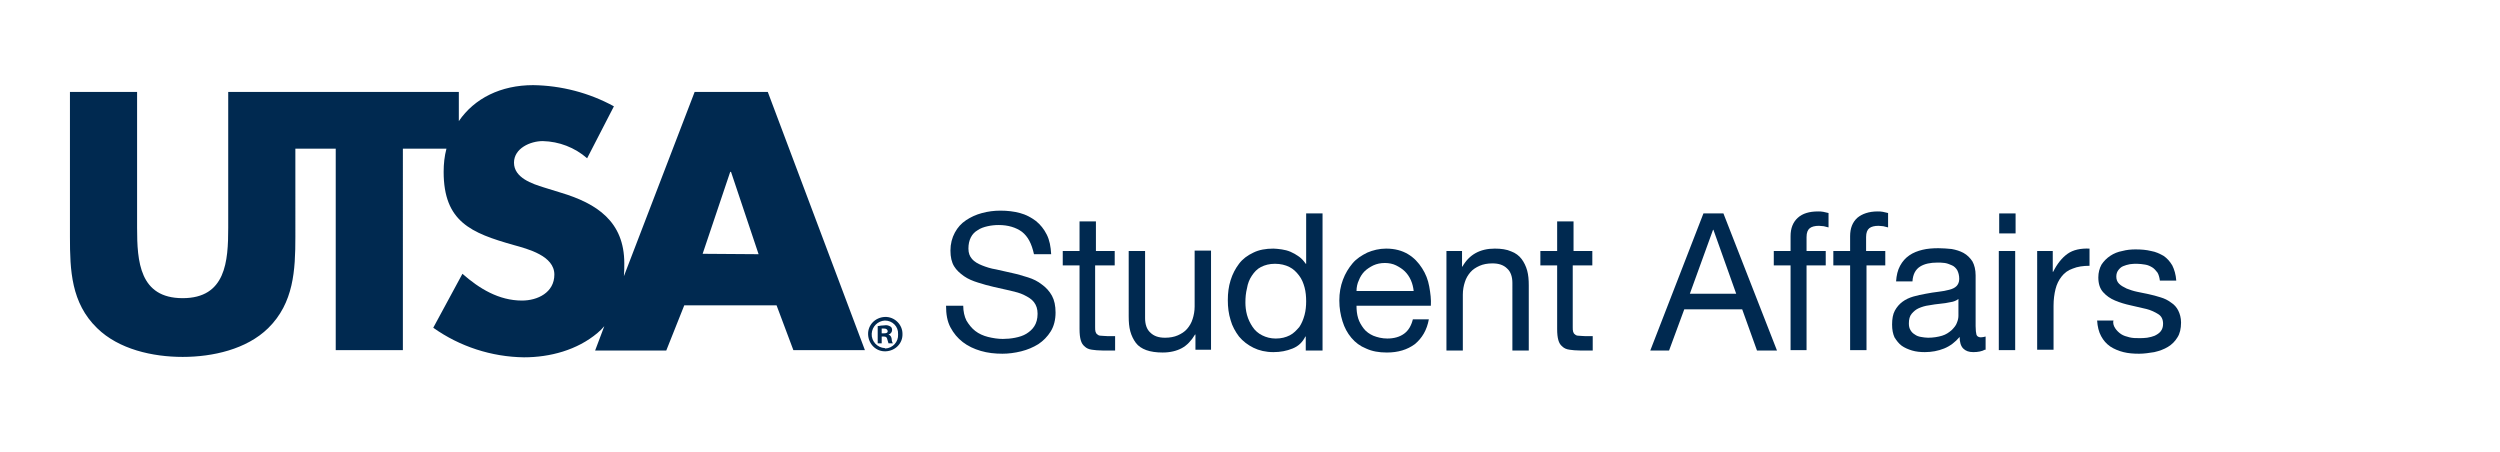 <?xml version="1.0" encoding="utf-8"?>
<!-- Generator: Adobe Illustrator 25.0.1, SVG Export Plug-In . SVG Version: 6.00 Build 0)  -->
<svg version="1.1" id="Layer_1" xmlns="http://www.w3.org/2000/svg" xmlns:xlink="http://www.w3.org/1999/xlink" x="0px" y="0px"
	 viewBox="0 0 625.5 113" style="enable-background:new 0 0 625.5 113;" xml:space="preserve">
<style type="text/css">
	.st0{fill:#002950;}
	.st1{enable-background:new    ;}
</style>
<g id="Group_-_Formal_Single">
	<g id="Group_-_Formal_Single-2">
		<g id="UTSA">
			<path class="st0" d="M173.8,23l-17.7,46.1c0.1-1.1,0.1-2.1,0.1-3.2c0-10.5-6.9-15-15.9-17.7l-4.2-1.3c-2.9-0.9-7.5-2.4-7.5-6.2
				c0-3.6,4.1-5.4,7.2-5.4c4.1,0.1,8,1.6,11.1,4.3l6.7-13c-6.2-3.4-13.2-5.2-20.2-5.3c-8.1,0-14.7,3.3-18.6,9V23H57.1v34
				c0,8.4-0.6,17.6-11.4,17.6S34.3,65.4,34.3,57V23H17.5v36.3c0,8.3,0.3,16.5,6.8,22.8c5.4,5.3,13.9,7.2,21.4,7.2s16-1.9,21.4-7.2
				c6.4-6.3,6.8-14.5,6.8-22.8V37.2H84v50.4h16.8V37.2h10.9c-0.5,1.9-0.7,3.8-0.7,5.8c0,12.5,6.9,15.3,17.5,18.3
				c3.6,1,10.2,2.7,10.2,7.4c0,4.5-4.2,6.5-8.1,6.5c-5.8,0-10.7-3-14.9-6.7L108.4,82c6.6,4.7,14.6,7.3,22.7,7.4
				c6.5,0,13.3-1.8,18.4-6.1c0.6-0.5,1.2-1.1,1.7-1.7l-2.3,6.1h17.8l4.5-11.3h23.1l4.2,11.2h17.9L192.1,23H173.8z M175.8,63.5
				l6.9-20.5h0.2l6.9,20.6L175.8,63.5z"/>
			<path class="st0" d="M221.4,79.3L221.4,79.3c-2.4,0.1-4.3,2-4.2,4.4c0.1,2.4,2,4.3,4.4,4.2c2.4-0.1,4.3-2,4.2-4.4
				C225.8,81.2,223.8,79.2,221.4,79.3C221.4,79.3,221.3,79.3,221.4,79.3L221.4,79.3z M221.4,87.1c-1.9-0.1-3.4-1.7-3.3-3.6
				c0.1-1.8,1.5-3.2,3.3-3.3l0,0c1.9,0,3.4,1.5,3.3,3.4c0,0,0,0.1,0,0.1c0.1,1.8-1.3,3.4-3.2,3.5C221.4,87.1,221.4,87.1,221.4,87.1z
				"/>
			<path class="st0" d="M222.3,83.7L222.3,83.7c0.5-0.1,0.9-0.6,0.9-1.1c0-0.4-0.1-0.7-0.4-0.9c-0.5-0.3-1-0.4-1.5-0.3
				c-0.6,0-1.1,0.1-1.7,0.2v4.3h1v-1.7h0.5c0.6,0,0.8,0.2,0.9,0.7c0.1,0.3,0.2,0.7,0.3,1h1.1c-0.2-0.3-0.3-0.7-0.3-1.1
				C223,84.2,222.8,83.9,222.3,83.7z M221.1,83.4h-0.5v-1.2c0.2,0,0.4,0,0.6,0c0.6,0,0.9,0.3,0.9,0.7S221.7,83.4,221.1,83.4z"/>
		</g>
		<g class="st1">
			<path class="st0" d="M255.7,58c-1.5-1.1-3.5-1.7-5.8-1.7c-1,0-1.9,0.1-2.8,0.3c-0.9,0.2-1.8,0.5-2.5,1c-0.7,0.4-1.3,1-1.7,1.8
				c-0.4,0.8-0.6,1.7-0.6,2.8c0,1.1,0.3,1.9,0.9,2.6c0.6,0.7,1.5,1.2,2.5,1.6c1,0.4,2.2,0.8,3.5,1c1.3,0.3,2.6,0.6,4,0.9
				c1.4,0.3,2.7,0.7,4,1.1c1.3,0.4,2.5,1,3.5,1.8c1,0.7,1.9,1.7,2.5,2.8s0.9,2.5,0.9,4.2c0,1.8-0.4,3.4-1.2,4.7
				c-0.8,1.3-1.9,2.4-3.1,3.2c-1.3,0.8-2.7,1.4-4.3,1.8c-1.6,0.4-3.2,0.6-4.7,0.6c-1.9,0-3.7-0.2-5.4-0.7c-1.7-0.5-3.2-1.2-4.5-2.2
				c-1.3-1-2.3-2.2-3.1-3.7c-0.8-1.5-1.1-3.3-1.1-5.4h4.3c0,1.4,0.3,2.7,0.8,3.7c0.6,1,1.3,1.9,2.2,2.6s2,1.2,3.2,1.5
				c1.2,0.3,2.5,0.5,3.7,0.5c1,0,2.1-0.1,3.1-0.3c1-0.2,2-0.5,2.8-1c0.8-0.5,1.5-1.1,2-1.9c0.5-0.8,0.8-1.8,0.8-3.1
				c0-1.2-0.3-2.1-0.9-2.9s-1.5-1.3-2.5-1.8c-1-0.5-2.2-0.8-3.5-1.1c-1.3-0.3-2.6-0.6-4-0.9c-1.4-0.3-2.7-0.7-4-1.1
				c-1.3-0.4-2.5-0.9-3.5-1.6c-1-0.7-1.9-1.5-2.5-2.5s-0.9-2.3-0.9-3.9c0-1.7,0.4-3.2,1.1-4.5c0.7-1.3,1.6-2.3,2.8-3.1
				c1.2-0.8,2.5-1.4,4-1.8c1.5-0.4,3-0.6,4.6-0.6c1.8,0,3.4,0.2,4.9,0.6c1.5,0.4,2.8,1.1,4,2c1.1,0.9,2,2,2.7,3.4
				c0.7,1.4,1,3,1.1,4.9h-4.3C258.1,60.9,257.2,59.2,255.7,58z"/>
		</g>
		<g class="st1">
			<path class="st0" d="M278.9,62.8v3.6H274v15.4c0,0.5,0,0.9,0.1,1.2c0.1,0.3,0.2,0.5,0.5,0.7c0.2,0.2,0.5,0.3,0.9,0.3
				s0.9,0.1,1.6,0.1h1.9v3.6h-3.1c-1.1,0-2-0.1-2.7-0.2c-0.8-0.1-1.4-0.4-1.8-0.8c-0.5-0.4-0.8-0.9-1-1.6c-0.2-0.7-0.3-1.6-0.3-2.8
				V66.4h-4.2v-3.6h4.2v-7.4h4.1v7.4H278.9z"/>
		</g>
		<g class="st1">
			<path class="st0" d="M299.1,87.6v-3.9H299c-0.9,1.5-2,2.7-3.3,3.4c-1.3,0.7-2.9,1.1-4.8,1.1c-1.6,0-3-0.2-4.1-0.6
				c-1.1-0.4-2-1-2.6-1.8s-1.1-1.8-1.4-2.9c-0.3-1.1-0.4-2.3-0.4-3.7V62.8h4.1v16.8c0,1.5,0.4,2.8,1.3,3.6c0.9,0.9,2.1,1.3,3.7,1.3
				c1.2,0,2.3-0.2,3.2-0.6c0.9-0.4,1.7-0.9,2.3-1.6c0.6-0.7,1.1-1.5,1.4-2.5c0.3-0.9,0.5-2,0.5-3.1v-14h4.1v24.8H299.1z"/>
		</g>
		<g class="st1">
			<path class="st0" d="M326.7,87.6v-3.4h-0.1c-0.7,1.4-1.7,2.4-3.2,3s-3,0.9-4.8,0.9c-1.9,0-3.6-0.4-5-1.1
				c-1.4-0.7-2.6-1.6-3.6-2.8c-0.9-1.2-1.7-2.6-2.1-4.1c-0.5-1.6-0.7-3.2-0.7-5c0-1.8,0.2-3.4,0.7-5c0.5-1.6,1.2-2.9,2.1-4.1
				c0.9-1.2,2.1-2.1,3.6-2.8c1.4-0.7,3.1-1,5-1c0.6,0,1.3,0.1,2.1,0.2c0.7,0.1,1.5,0.3,2.2,0.6c0.7,0.3,1.4,0.7,2.1,1.2
				c0.7,0.5,1.2,1.1,1.7,1.8h0.1V53.4h4.1v34.3H326.7z M312,78.8c0.3,1.1,0.8,2.1,1.4,3c0.6,0.9,1.4,1.6,2.4,2.1
				c1,0.5,2.1,0.8,3.4,0.8c1.4,0,2.5-0.3,3.5-0.8s1.7-1.3,2.4-2.1c0.6-0.9,1-1.9,1.3-3c0.3-1.1,0.4-2.3,0.4-3.4
				c0-1.2-0.1-2.4-0.4-3.5c-0.3-1.1-0.7-2.1-1.4-3s-1.4-1.6-2.4-2.1s-2.2-0.8-3.6-0.8c-1.4,0-2.5,0.3-3.5,0.8s-1.7,1.3-2.3,2.2
				c-0.6,0.9-1,1.9-1.2,3.1c-0.3,1.2-0.4,2.3-0.4,3.6C311.6,76.6,311.7,77.7,312,78.8z"/>
		</g>
		<g class="st1">
			<path class="st0" d="M354,86.1c-1.9,1.4-4.2,2.1-7,2.1c-2,0-3.7-0.3-5.2-1c-1.5-0.6-2.7-1.5-3.7-2.7s-1.7-2.5-2.2-4.1
				c-0.5-1.6-0.8-3.3-0.8-5.2c0-1.9,0.3-3.6,0.9-5.2c0.6-1.6,1.4-2.9,2.4-4.1c1-1.2,2.3-2,3.7-2.7c1.4-0.6,3-1,4.7-1
				c2.2,0,4,0.5,5.5,1.4c1.5,0.9,2.6,2.1,3.5,3.5c0.9,1.4,1.5,2.9,1.8,4.6s0.5,3.2,0.4,4.8h-18.6c0,1.1,0.1,2.1,0.4,3.1
				c0.3,1,0.8,1.8,1.4,2.6c0.6,0.8,1.5,1.4,2.4,1.8c1,0.4,2.2,0.7,3.5,0.7c1.7,0,3.1-0.4,4.2-1.2c1.1-0.8,1.8-2,2.2-3.6h4
				C357,82.6,355.8,84.6,354,86.1z M353,70.1c-0.4-0.9-0.9-1.6-1.5-2.2s-1.4-1.1-2.2-1.5c-0.8-0.4-1.8-0.6-2.8-0.6
				c-1.1,0-2,0.2-2.9,0.6c-0.8,0.4-1.6,0.9-2.2,1.5c-0.6,0.6-1.1,1.4-1.4,2.2c-0.4,0.8-0.6,1.8-0.6,2.7h14.3
				C353.6,71.9,353.4,71,353,70.1z"/>
		</g>
		<g class="st1">
			<path class="st0" d="M365.8,62.8v3.9h0.1c1.7-3,4.4-4.5,8.1-4.5c1.6,0,3,0.2,4.1,0.7c1.1,0.4,2,1.1,2.6,1.9s1.1,1.8,1.4,2.9
				c0.3,1.1,0.4,2.3,0.4,3.7v16.3h-4.1V70.8c0-1.5-0.4-2.8-1.3-3.6c-0.9-0.9-2.1-1.3-3.7-1.3c-1.2,0-2.3,0.2-3.2,0.6
				c-0.9,0.4-1.7,0.9-2.3,1.6c-0.6,0.7-1.1,1.5-1.4,2.5c-0.3,0.9-0.5,2-0.5,3.1v14h-4.1V62.8H365.8z"/>
		</g>
		<g class="st1">
			<path class="st0" d="M398.4,62.8v3.6h-4.9v15.4c0,0.5,0,0.9,0.1,1.2c0.1,0.3,0.2,0.5,0.5,0.7c0.2,0.2,0.5,0.3,0.9,0.3
				s0.9,0.1,1.6,0.1h1.9v3.6h-3.1c-1.1,0-2-0.1-2.7-0.2c-0.8-0.1-1.4-0.4-1.8-0.8c-0.5-0.4-0.8-0.9-1-1.6c-0.2-0.7-0.3-1.6-0.3-2.8
				V66.4h-4.2v-3.6h4.2v-7.4h4.1v7.4H398.4z"/>
		</g>
		<g class="st1">
			<path class="st0" d="M431.2,53.4l13.4,34.3h-5l-3.7-10.3h-14.5l-3.8,10.3h-4.7l13.3-34.3H431.2z M434.4,73.5l-5.7-16h-0.1
				l-5.8,16H434.4z"/>
		</g>
		<g class="st1">
			<path class="st0" d="M443.8,66.4v-3.6h4.2v-3.7c0-2,0.6-3.5,1.8-4.6s2.9-1.6,5.1-1.6c0.4,0,0.8,0,1.3,0.1
				c0.5,0.1,0.9,0.2,1.3,0.3v3.6c-0.4-0.1-0.7-0.2-1.2-0.3c-0.4,0-0.8-0.1-1.2-0.1c-1,0-1.8,0.2-2.3,0.6c-0.5,0.4-0.8,1.1-0.8,2.2
				v3.5h4.8v3.6h-4.8v21.2H448V66.4H443.8z"/>
		</g>
		<g class="st1">
			<path class="st0" d="M458.7,66.4v-3.6h4.2v-3.7c0-2,0.6-3.5,1.8-4.6c1.2-1,2.9-1.6,5.1-1.6c0.4,0,0.8,0,1.3,0.1s0.9,0.2,1.3,0.3
				v3.6c-0.4-0.1-0.7-0.2-1.2-0.3c-0.4,0-0.8-0.1-1.2-0.1c-1,0-1.8,0.2-2.3,0.6c-0.5,0.4-0.8,1.1-0.8,2.2v3.5h4.8v3.6H467v21.2h-4.1
				V66.4H458.7z"/>
		</g>
		<g class="st1">
			<path class="st0" d="M496.6,87.5c-0.7,0.4-1.7,0.6-2.9,0.6c-1.1,0-1.9-0.3-2.5-0.9s-0.9-1.6-0.9-2.9c-1.1,1.3-2.4,2.3-3.9,2.9
				c-1.5,0.6-3.1,0.9-4.8,0.9c-1.1,0-2.2-0.1-3.2-0.4c-1-0.3-1.9-0.7-2.6-1.2c-0.7-0.5-1.3-1.3-1.8-2.1c-0.4-0.9-0.6-1.9-0.6-3.2
				c0-1.4,0.2-2.6,0.7-3.5c0.5-0.9,1.1-1.6,1.9-2.2c0.8-0.6,1.7-1,2.7-1.3c1-0.3,2-0.5,3.1-0.7c1.1-0.2,2.2-0.4,3.2-0.5
				s1.9-0.3,2.7-0.5c0.8-0.2,1.4-0.5,1.8-0.9c0.4-0.4,0.7-1,0.7-1.8c0-0.9-0.2-1.6-0.5-2.2c-0.3-0.5-0.8-1-1.3-1.2s-1.1-0.5-1.8-0.6
				c-0.7-0.1-1.3-0.1-1.9-0.1c-1.7,0-3.2,0.3-4.3,1s-1.8,1.9-1.9,3.7h-4.1c0.1-1.5,0.4-2.8,1-3.9c0.6-1.1,1.3-1.9,2.3-2.6
				c1-0.7,2.1-1.1,3.3-1.4s2.6-0.4,4-0.4c1.1,0,2.2,0.1,3.3,0.2c1.1,0.2,2.1,0.5,3,1c0.9,0.5,1.6,1.2,2.2,2.1
				c0.5,0.9,0.8,2.1,0.8,3.5v12.7c0,1,0.1,1.7,0.2,2.1c0.1,0.4,0.5,0.7,1.1,0.7c0.4,0,0.8-0.1,1.2-0.2V87.5z M490,74.8
				c-0.5,0.4-1.2,0.7-2,0.8c-0.8,0.2-1.7,0.3-2.6,0.4s-1.8,0.2-2.8,0.4c-0.9,0.1-1.8,0.4-2.5,0.7c-0.7,0.3-1.3,0.8-1.8,1.4
				c-0.5,0.6-0.7,1.4-0.7,2.4c0,0.7,0.1,1.2,0.4,1.7c0.3,0.5,0.6,0.8,1.1,1.1c0.4,0.3,0.9,0.5,1.5,0.6c0.6,0.1,1.2,0.2,1.8,0.2
				c1.3,0,2.5-0.2,3.5-0.5s1.7-0.8,2.4-1.4c0.6-0.6,1.1-1.2,1.3-1.8c0.3-0.7,0.4-1.3,0.4-1.8V74.8z"/>
		</g>
		<g class="st1">
			<path class="st0" d="M500.2,58.4v-5h4.1v5H500.2z M504.2,62.8v24.8h-4.1V62.8H504.2z"/>
		</g>
		<g class="st1">
			<path class="st0" d="M513.6,62.8v5.2h0.1c1-2,2.2-3.5,3.6-4.5c1.4-1,3.3-1.4,5.5-1.3v4.3c-1.6,0-3,0.2-4.2,0.7
				c-1.2,0.4-2.1,1.1-2.8,2c-0.7,0.9-1.2,1.9-1.5,3.1c-0.3,1.2-0.5,2.6-0.5,4.2v11h-4.1V62.8H513.6z"/>
		</g>
		<g class="st1">
			<path class="st0" d="M529.2,82.1c0.4,0.6,0.9,1.1,1.5,1.5s1.3,0.6,2.1,0.8s1.6,0.2,2.4,0.2c0.6,0,1.3,0,2-0.1
				c0.7-0.1,1.4-0.3,1.9-0.5c0.6-0.3,1.1-0.6,1.5-1.1c0.4-0.5,0.6-1.1,0.6-1.9c0-1.1-0.4-1.9-1.2-2.4c-0.8-0.5-1.8-1-3-1.3
				c-1.2-0.3-2.5-0.6-3.9-0.9c-1.4-0.3-2.7-0.7-3.9-1.2s-2.2-1.2-3-2.1c-0.8-0.9-1.2-2.1-1.2-3.7c0-1.2,0.3-2.3,0.8-3.2
				c0.6-0.9,1.3-1.6,2.2-2.2c0.9-0.6,1.9-1,3-1.2c1.1-0.3,2.2-0.4,3.3-0.4c1.4,0,2.7,0.1,3.9,0.4c1.2,0.2,2.2,0.7,3.1,1.2
				c0.9,0.6,1.6,1.4,2.2,2.4c0.5,1,0.9,2.3,1,3.8h-4.1c-0.1-0.8-0.3-1.5-0.6-2c-0.4-0.5-0.8-1-1.3-1.3c-0.5-0.3-1.1-0.6-1.8-0.7
				c-0.7-0.1-1.3-0.2-2-0.2c-0.6,0-1.2,0-1.8,0.1c-0.6,0.1-1.2,0.3-1.7,0.5c-0.5,0.2-0.9,0.6-1.2,1s-0.5,0.9-0.5,1.6
				c0,0.7,0.2,1.3,0.7,1.8c0.5,0.5,1.1,0.8,1.9,1.2c0.8,0.3,1.6,0.6,2.6,0.8c1,0.2,1.9,0.4,2.9,0.6c1,0.2,2,0.5,3,0.8
				c1,0.3,1.8,0.7,2.6,1.3c0.8,0.5,1.4,1.2,1.8,2s0.7,1.8,0.7,3c0,1.5-0.3,2.8-0.9,3.7c-0.6,1-1.4,1.8-2.4,2.4c-1,0.6-2.1,1-3.4,1.3
				c-1.3,0.2-2.5,0.4-3.8,0.4c-1.4,0-2.7-0.1-3.9-0.4s-2.4-0.8-3.3-1.4c-1-0.7-1.7-1.5-2.3-2.6c-0.6-1.1-0.9-2.4-1-3.9h4.1
				C528.6,80.7,528.8,81.5,529.2,82.1z"/>
		</g>
	</g>
</g>
</svg>
